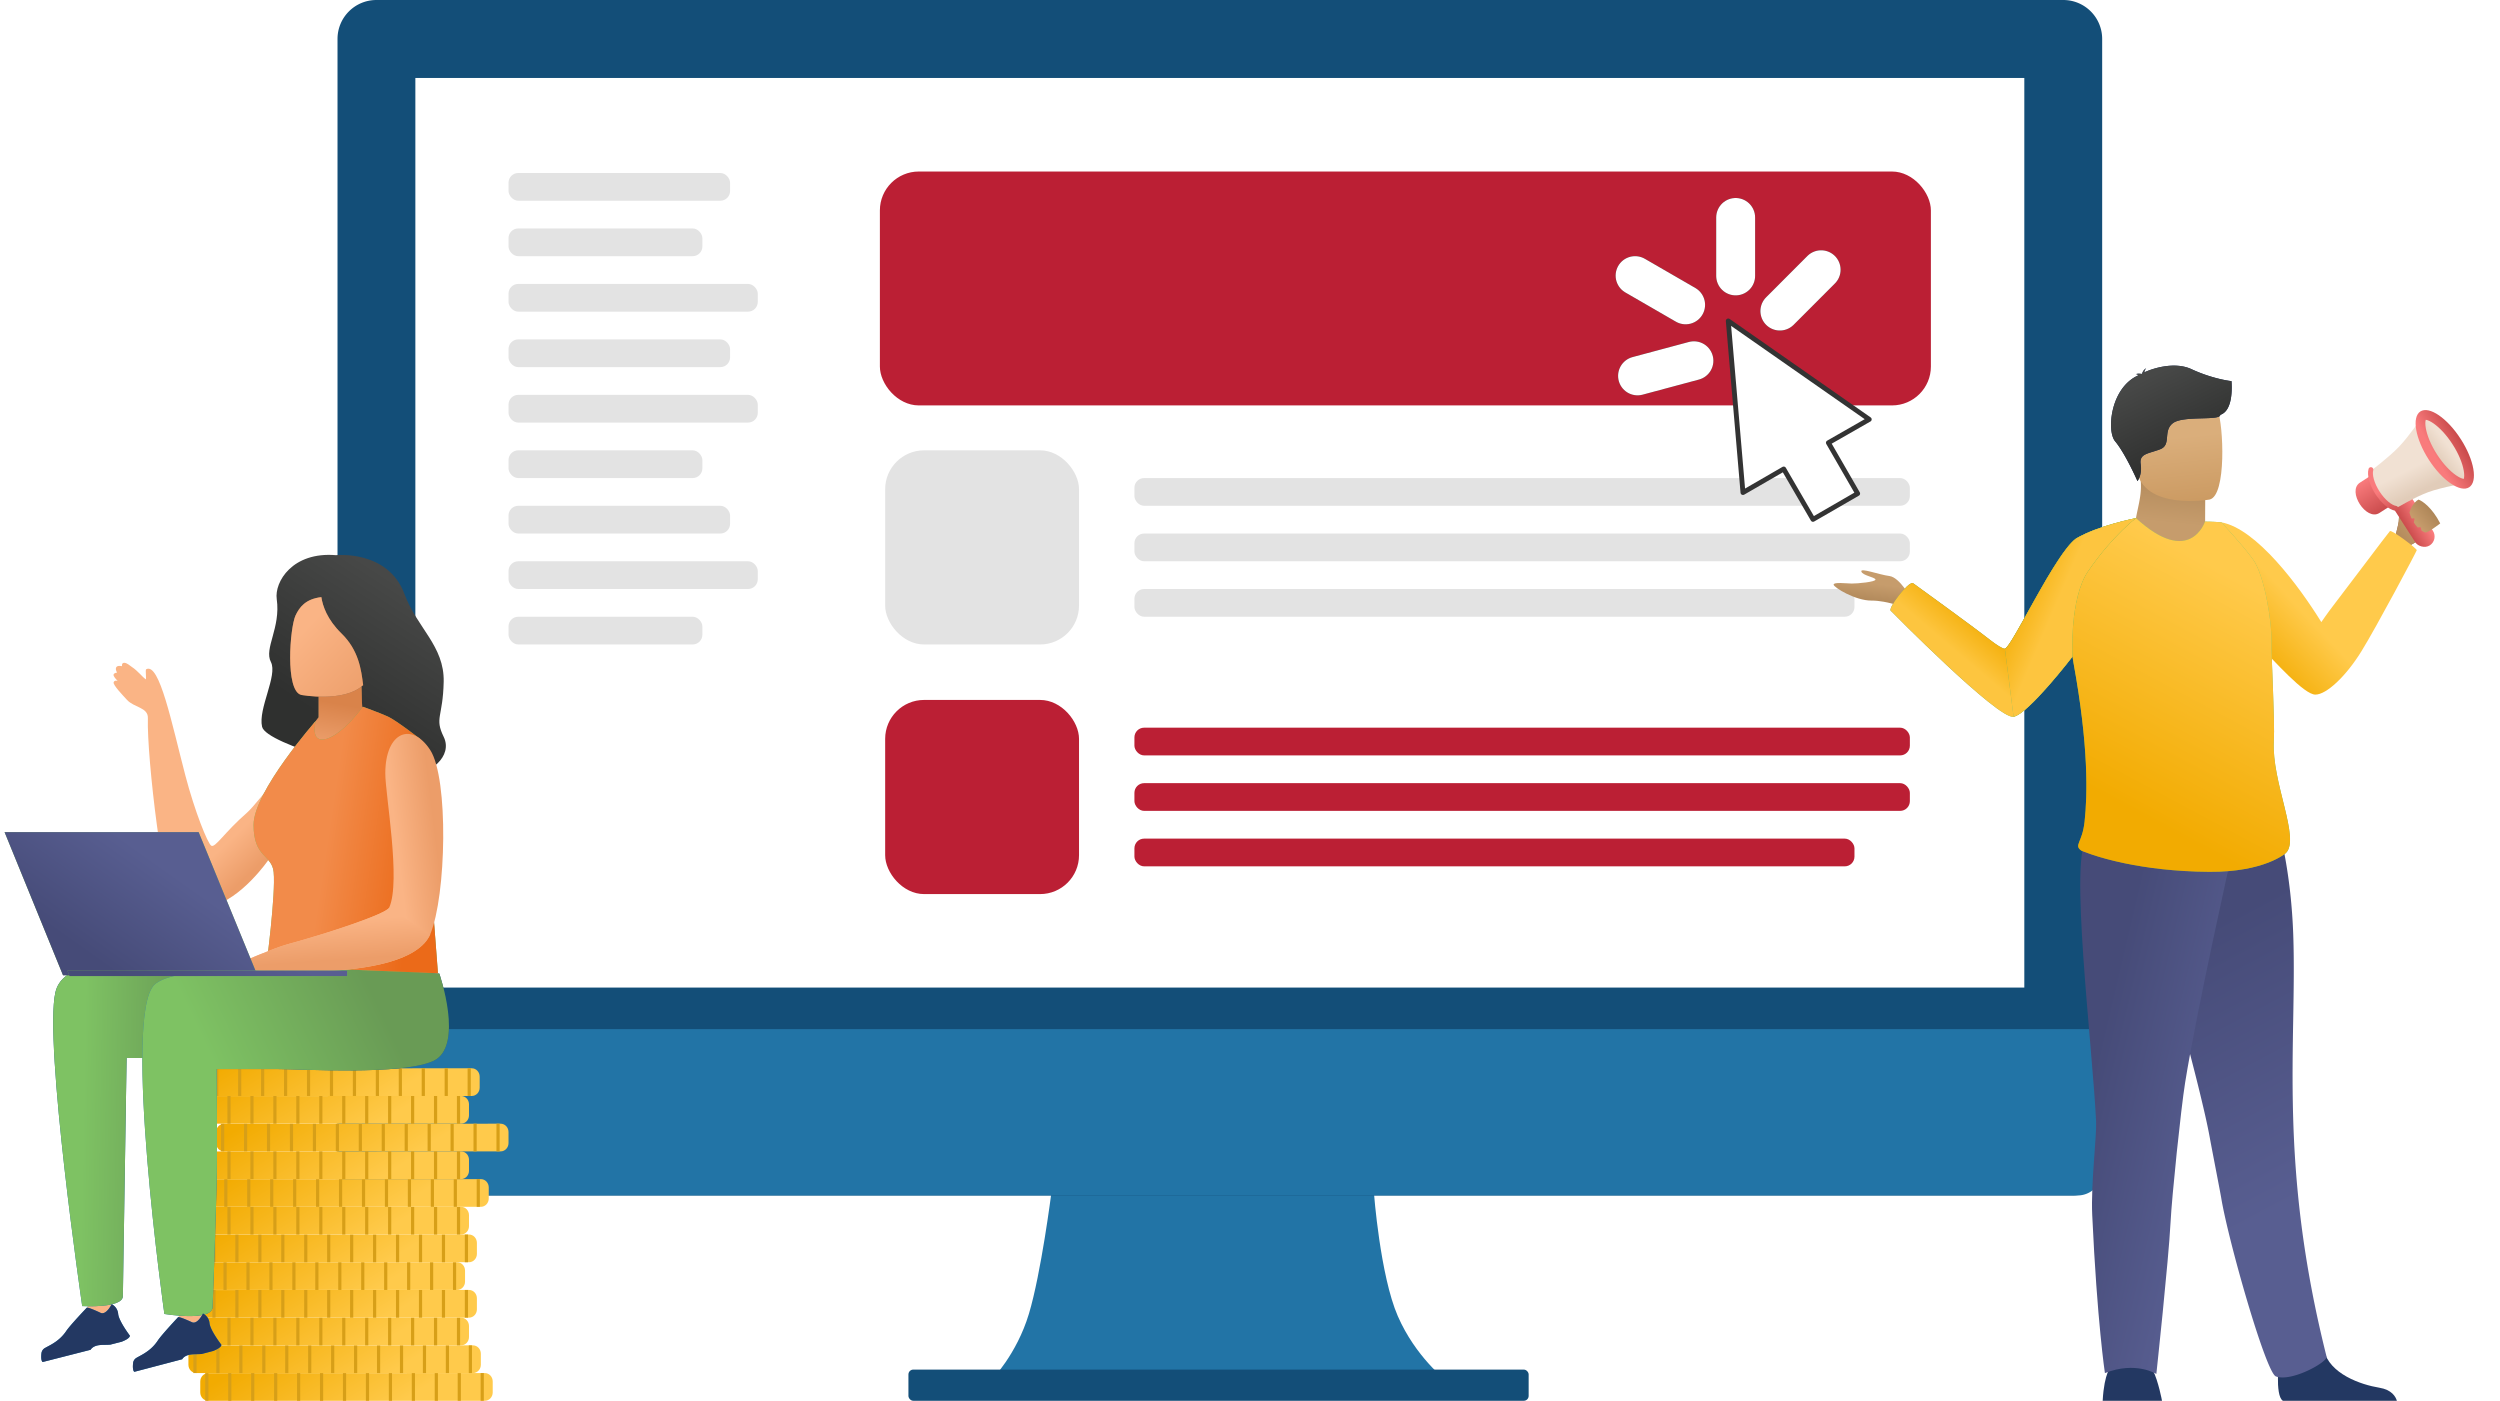 <svg width="514" height="288" viewBox="0 0 514 288" fill="none" xmlns="http://www.w3.org/2000/svg"><path fill-rule="evenodd" clip-rule="evenodd" d="M216.162 245.254h66.318s1.274 16.985 4.907 25.335c3.634 8.35 9.831 13.136 9.831 13.136h-93.371s5.171-5.217 7.692-13.589c2.521-8.371 4.623-24.882 4.623-24.882z" fill="#2274A6"/><rect x="186.773" y="281.588" width="127.518" height="6.412" rx="1" fill="#134E78"/><path fill-rule="evenodd" clip-rule="evenodd" d="M77.393 0a8 8 0 00-8 8v231.789a6 6 0 006 6h350.813a6 6 0 006-6V8a8 8 0 00-8-8H77.393z" fill="#134E78"/><path fill-rule="evenodd" clip-rule="evenodd" d="M432.206 211.592H69.393v28.196c0 .318.024.63.072.934h-.073a5.067 5.067 0 005.066 5.067H427.14a5.067 5.067 0 005.066-5.067h-.071a6.11 6.11 0 00.072-.934v-28.196z" fill="#2274A6"/><path fill="#fff" d="M85.399 16.03h330.8v187.013h-330.8z"/><rect x="104.552" y="35.567" width="45.552" height="5.702" rx="2" fill="#E3E3E3"/><rect x="104.552" y="46.97" width="39.858" height="5.702" rx="2" fill="#E3E3E3"/><rect x="104.552" y="58.374" width="51.246" height="5.702" rx="2" fill="#E3E3E3"/><rect x="104.552" y="69.779" width="45.552" height="5.702" rx="2" fill="#E3E3E3"/><rect x="104.552" y="81.183" width="51.246" height="5.702" rx="2" fill="#E3E3E3"/><rect x="104.552" y="92.588" width="39.858" height="5.702" rx="2" fill="#E3E3E3"/><rect x="104.552" y="103.992" width="45.552" height="5.702" rx="2" fill="#E3E3E3"/><rect x="104.552" y="115.397" width="51.246" height="5.702" rx="2" fill="#E3E3E3"/><rect x="104.552" y="126.801" width="39.858" height="5.702" rx="2" fill="#E3E3E3"/><rect x="180.904" y="35.265" width="216.087" height="48.089" rx="8" fill="#BB1F34"/><rect x="181.99" y="92.588" width="39.858" height="39.916" rx="8" fill="#E3E3E3"/><rect x="233.236" y="98.29" width="159.432" height="5.702" rx="2" fill="#E3E3E3"/><rect x="233.236" y="109.695" width="159.432" height="5.702" rx="2" fill="#E3E3E3"/><rect x="233.236" y="121.099" width="148.044" height="5.702" rx="2" fill="#E3E3E3"/><rect x="181.99" y="143.908" width="39.858" height="39.916" rx="8" fill="#BB1F34"/><rect x="233.236" y="149.61" width="159.432" height="5.702" rx="2" fill="#BB1F34"/><rect x="233.236" y="161.015" width="159.432" height="5.702" rx="2" fill="#BB1F34"/><rect x="233.236" y="172.42" width="148.044" height="5.702" rx="2" fill="#BB1F34"/><g filter="url(#filter0_d)" clip-rule="evenodd"><path fill-rule="evenodd" d="M355.329 65.983l28.988 20.24-8.402 4.807 6.021 10.445-4.592 2.655-4.592 2.655-6.018-10.361-8.38 4.845-3.025-35.286z" fill="#fff"/><path d="M355.329 65.983l28.988 20.24-8.402 4.807 6.021 10.445-4.592 2.655-4.592 2.655-6.018-10.361-8.38 4.845-3.025-35.286z" stroke="#333" stroke-linejoin="round"/></g><g filter="url(#filter1_d)"><path fill-rule="evenodd" clip-rule="evenodd" d="M374.426 55.458l-8.485 8.497 8.485-8.497z" fill="#fff"/><path d="M374.426 55.458l-8.485 8.497" stroke="#333" stroke-width="8" stroke-linecap="round" stroke-linejoin="round"/><path d="M374.426 55.458l-8.485 8.497" stroke="#fff" stroke-width="8" stroke-linecap="round" stroke-linejoin="round"/></g><g filter="url(#filter2_d)"><path fill-rule="evenodd" clip-rule="evenodd" d="M348.27 74.173l-11.591 3.11 11.591-3.11z" fill="#fff"/><path d="M348.27 74.173l-11.591 3.11" stroke="#333" stroke-width="8" stroke-linecap="round" stroke-linejoin="round"/><path d="M348.27 74.173l-11.591 3.11" stroke="#fff" stroke-width="8" stroke-linecap="round" stroke-linejoin="round"/></g><g filter="url(#filter3_d)"><path fill-rule="evenodd" clip-rule="evenodd" d="M346.564 62.675l-10.391-6.008 10.391 6.008z" fill="#fff"/><path d="M346.564 62.675l-10.391-6.008" stroke="#333" stroke-width="8" stroke-linecap="round" stroke-linejoin="round"/><path d="M346.564 62.675l-10.391-6.008" stroke="#fff" stroke-width="8" stroke-linecap="round" stroke-linejoin="round"/></g><g filter="url(#filter4_d)"><path fill-rule="evenodd" clip-rule="evenodd" d="M356.851 56.728V44.71v12.017z" fill="#fff"/><path d="M356.851 56.728V44.71" stroke="#333" stroke-width="8" stroke-linecap="round" stroke-linejoin="round"/><path d="M356.851 56.728V44.71" stroke="#fff" stroke-width="8" stroke-linecap="round" stroke-linejoin="round"/></g><path d="M392.906 123.011s-2.299-4.306-4.441-4.58-6.019-1.75-5.773-.925c.246.825 2.706 1.129 2.902 1.628.195.5-3.769.864-4.89.843-1.121-.02-3.741-.339-3.711.227.029.565 4.474 3.298 7.786 3.276 3.312-.022 7.257 1.621 7.257 1.621l.87-2.09z" fill="url(#paint0_linear)"/><path fill-rule="evenodd" clip-rule="evenodd" d="M492.343 110.735s.725-2.631.831-3.516c.161-1.344-.071-2.92.688-3.103.665-.159 1.021 2.909 1.021 2.909s1.571-1.206 2.12-1.297c.55-.092.491.461 1.039.398.354-.041.767-.449 1.241.025.275.276.061.909-.072 1.51-.095.432 1.333-.598.981.138-.351.736.322.553-1.457 2.115-1.945 1.707-3.762 2.458-3.762 2.458l-2.63-1.637z" fill="url(#paint1_linear)"/><path fill-rule="evenodd" clip-rule="evenodd" d="M492.343 110.735s.725-2.631.831-3.516c.161-1.344-.071-2.92.688-3.103.665-.159 1.021 2.909 1.021 2.909s1.571-1.206 2.12-1.297c.55-.092.491.461 1.039.398.354-.041.767-.449 1.241.025.275.276.061.909-.072 1.51-.095.432 1.333-.598.981.138-.351.736.322.553-1.457 2.115-1.945 1.707-3.762 2.458-3.762 2.458l-2.63-1.637z" fill="url(#paint2_linear)"/><path d="M485.199 99.23l6.115-3.945 4.012 6.235-6.116 3.945c-2.704 1.746-6.716-4.489-4.011-6.234z" fill="url(#paint3_linear)"/><rect width="4.322" height="13.889" rx="2.161" transform="rotate(-32.832 417.58 -781.163) skewX(-.076)" fill="url(#paint4_linear)"/><path d="M487.441 96.804s3.74-2.8 5.818-4.98c2.146-2.25 4.927-6.364 4.927-6.364l8.913 13.854s-4.907.797-7.824 1.863c-2.817 1.029-6.82 3.42-6.82 3.42l-1.908-1.342-1.51-1.966-1.22-2.277-.376-2.208z" fill="url(#paint5_linear)"/><path d="M504.825 90.908c1.275 1.983 2.133 3.946 2.498 5.506.183.782.237 1.439.173 1.935-.064.499-.235.771-.438.902-.202.13-.521.174-1.001.026-.477-.147-1.052-.467-1.687-.957-1.268-.978-2.699-2.571-3.974-4.554-1.276-1.982-2.133-3.945-2.499-5.506-.183-.782-.236-1.438-.172-1.934.064-.5.235-.771.437-.902.203-.131.521-.175 1.001-.027.478.148 1.052.467 1.688.958 1.268.977 2.699 2.571 3.974 4.553z" fill="url(#paint6_linear)" stroke="#921425" stroke-width=".903"/><path d="M505.089 90.81c1.33 2.067 2.154 4.128 2.438 5.761.143.82.142 1.48.038 1.962-.102.476-.284.7-.449.807-.165.106-.444.18-.919.076-.481-.105-1.083-.377-1.768-.845-1.368-.935-2.901-2.538-4.232-4.605-1.33-2.068-2.154-4.13-2.438-5.763-.143-.818-.142-1.48-.038-1.961.102-.476.284-.7.449-.807.165-.106.444-.18.919-.076.481.105 1.083.377 1.768.845 1.368.935 2.901 2.538 4.232 4.606z" stroke="url(#paint7_linear)" stroke-width="2"/><path d="M487.456 96.549c-.309 1.079.186 2.952 1.352 4.764 1.166 1.813 2.665 3.038 3.773 3.202" stroke="url(#paint8_linear)" stroke-linecap="round"/><path d="M498.598 109.477c.467.2 3.11-1.865 3.11-1.865-1.678-3.271-3.679-4.63-4.47-4.9-1.084.61-1.766 2.156-1.836 2.7.072.302.207.71.412 1.155.074.159.51-.125.601.04.078.14-.192.729-.101.87.204.316.443.628.718.916.144.15.504-.101.667.033.133.108.066.603.212.697.214.137.443.257.687.354z" fill="url(#paint9_linear)"/><path d="M453.381 105.338l-.007 1.373s.379 4.294-4.978 4.92c-5.356.628-9.413-1.675-9.268-4.987.483-2.565 1.012-4.327 1.049-6.451a14.666 14.666 0 00-.191-2.57l10.378-.205 3.057.493-.04 7.427z" fill="url(#paint10_linear)"/><path d="M454.301 102.707s-13.673 2.368-15.014-6.188c-1.34-8.555-4.008-14.012 4.666-15.884 8.674-1.875 10.886 1.122 12.027 3.869 1.139 2.746 1.844 17.366-1.679 18.203z" fill="url(#paint11_linear)"/><path d="M458.8 78.363s-3.789-.397-8.213-2.457c-3.589-1.672-8.224-.074-9.734.663a2.17 2.17 0 01.389-.878s-.681.452-.798 1.107c-.07.047-.103.082-.085.093 0 0-.754-.158-1.247.045 0 0 .342-.038.457.182a.216.216 0 00.052.062c-5.745 2.56-6.521 11.441-4.753 13.55 2.125 2.538 4.599 8.19 4.599 8.19s.997-1.29.659-3.482c-.337-2.19 1.558-2.137 3.981-3.061 2.423-.923.506-3.753 2.647-5.379 2.144-1.626 9.797-.418 9.735-1.709 2.882-.947 2.303-6.637 2.311-6.926z" fill="#233862"/><path d="M458.8 78.363s-3.789-.397-8.213-2.457c-3.589-1.672-8.224-.074-9.734.663a2.17 2.17 0 01.389-.878s-.681.452-.798 1.107c-.07.047-.103.082-.085.093 0 0-.754-.158-1.247.045 0 0 .342-.038.457.182a.216.216 0 00.052.062c-5.745 2.56-6.521 11.441-4.753 13.55 2.125 2.538 4.599 8.19 4.599 8.19s.997-1.29.659-3.482c-.337-2.19 1.558-2.137 3.981-3.061 2.423-.923.506-3.753 2.647-5.379 2.144-1.626 9.797-.418 9.735-1.709 2.882-.947 2.303-6.637 2.311-6.926z" fill="url(#paint12_linear)"/><path d="M469.365 288c-1.73-1.058-.746-8.94-.746-8.94s8.062-6.454 9.171-1.513c1.11 4.941 7.66 7.16 11.388 7.765 2.574.417 3.37 1.843 3.618 2.688h-23.431z" fill="#233862"/><path d="M467.92 282.99c-2.066-.78-9.841-28.107-11.242-36.727-.171-1.052-2.001-10.452-2.328-12.263-.254-1.409-.597-3.05-1.009-4.871a377.727 377.727 0 00-2.285-9.388c-2.445-9.62-5.562-21.06-7.71-30.167 3.857-8.655 8.798-16.229 13.332-18.815 3.235.394 6.353.992 8.663 1.493 1.841 1.082 3.215 2.008 4.237 2.797.358 1.795.882 4.789 1.306 8.643.272 2.522.503 5.414.61 8.577.768 22.446-3.154 46.836 6.845 86.647.28 1.108-7.22 5.28-10.419 4.074z" fill="url(#paint13_linear)"/><path d="M444.508 288s-.73-4-1.888-6.315c-1.157-2.315-8.521-.843-8.521-.843s-1.473 1.263-1.788 7.158h12.197z" fill="#233862"/><path d="M458.936 175.181s-7.329 32.676-9.677 47.426c-.879 5.518-2.711 23.199-2.997 28.78-.392 7.659-2.917 31.1-2.917 31.1s-4.256-2.692-10.574-.18c0 0-1.596-10.507-2.61-32.513-.297-6.451.947-16.142.796-19.289-.743-15.477-5.685-55.489-1.756-58.057 3.929-2.57 29.735 2.733 29.735 2.733z" fill="url(#paint14_linear)"/><path d="M456.714 107.39c7.238 1.319 15.98 13.121 20.549 20.512 0 0 1.345-1.959 2.438-3.366 2.179-2.805 11.303-14.981 11.657-15.333.353-.352 5.529 3.561 5.529 3.913 0 .195-8.271 15.771-11.405 20.833-3.134 5.062-7.138 8.863-9.441 8.863-2.303 0-8.162-6.598-12.537-11.166 0 0 3.081-10.588 0-15.131-2.483-3.66-6.79-9.125-6.79-9.125z" fill="url(#paint15_linear)"/><path d="M456.714 107.387c-1.873-.156-3.322-.144-3.369-.144l-.002.002s-3.099 9.448-14.195-.737c-2.264 1.699-6.058 2.129-8.895 5.124-6.746 7.118-4.39 22.198-3.931 24.712 3.118 17.039 2.874 27.09 2.266 32.633-.473 4.326-2.266 4.762-.663 5.912 0 0 3.12 1.401 8.958 2.611 4.341.899 10.18 1.699 17.356 1.745 11.415.072 15.736-3.865 15.736-3.865 3.021-2.957-2.956-14.595-2.477-22.995.246-4.31-.546-17.044-.479-20.736.066-3.691-1.406-13.374-3.842-16.703-2.294-3.134-6.463-7.559-6.463-7.559z" fill="url(#paint16_linear)"/><path d="M456.714 107.387c-1.873-.156-3.322-.144-3.369-.144l-.002.002s-3.099 9.448-14.195-.737c-2.264 1.699-6.058 2.129-8.895 5.124-6.746 7.118-4.39 22.198-3.931 24.712 3.118 17.039 2.874 27.09 2.266 32.633-.473 4.326-2.266 4.762-.663 5.912 0 0 3.12 1.401 8.958 2.611 4.341.899 10.18 1.699 17.356 1.745 11.415.072 15.736-3.865 15.736-3.865 3.021-2.957-2.956-14.595-2.477-22.995.246-4.31-.546-17.044-.479-20.736.066-3.691-1.406-13.374-3.842-16.703-2.294-3.134-6.463-7.559-6.463-7.559z" fill="url(#paint17_linear)"/><path d="M439.158 106.53s-7.684 1.473-12.307 4.184c-4.322 3.096-13.244 22.459-14.65 22.652-.425.058-1.77-.799-3.139-1.873-3.666-2.876-15.768-11.613-15.768-11.613-1.046-.308-5.293 5.344-4.518 5.716 0 0 22.082 22.422 25.213 21.764 3.131-.658 12.1-12.355 12.1-12.355s-.658-11.986 3.247-17.622c5.186-7.484 9.822-10.853 9.822-10.853z" fill="url(#paint18_linear)"/><path d="M439.158 106.53s-7.684 1.473-12.307 4.184c-4.322 3.096-13.244 22.459-14.65 22.652-.425.058-1.77-.799-3.139-1.873-3.666-2.876-15.768-11.613-15.768-11.613-1.046-.308-5.293 5.344-4.518 5.716 0 0 22.082 22.422 25.213 21.764 3.131-.658 12.1-12.355 12.1-12.355s-.658-11.986 3.247-17.622c5.186-7.484 9.822-10.853 9.822-10.853z" fill="url(#paint19_linear)"/><path fill-rule="evenodd" clip-rule="evenodd" d="M426.851 110.714c4.623-2.711 12.307-4.184 12.307-4.184s-4.636 3.369-9.822 10.853c-3.905 5.636-3.247 17.622-3.247 17.622s-8.969 11.697-12.1 12.355l-1.788-13.994c.582-.08 2.452-3.445 4.75-7.581 3.254-5.855 7.367-13.257 9.9-15.071z" fill="url(#paint20_linear)"/><path fill-rule="evenodd" clip-rule="evenodd" d="M426.851 110.714c4.623-2.711 12.307-4.184 12.307-4.184s-4.636 3.369-9.822 10.853c-3.905 5.636-3.247 17.622-3.247 17.622s-8.969 11.697-12.1 12.355l-1.788-13.994c.582-.08 2.452-3.445 4.75-7.581 3.254-5.855 7.367-13.257 9.9-15.071z" fill="url(#paint21_linear)"/><path d="M101.301 284.02l.001 2.262c0 .949-.727 1.718-1.625 1.718H42.8c-.898 0-1.626-.769-1.626-1.717v-2.241c0-.949.728-1.717 1.626-1.717 18.954-.002 37.918-.021 56.875-.022.897 0 1.625.769 1.625 1.717z" fill="url(#paint22_linear)"/><path d="M98.819 282.305h.655v5.693h-.655v-5.693zm-4.719 0h.655v5.693H94.1v-5.693zm-4.718 0h.656v5.693h-.656v-5.693zm-4.719 0h.656v5.693h-.656v-5.693zm-4.718 0h.656v5.693h-.656v-5.693zm-4.718 0h.655v5.693h-.655v-5.693zm-4.719 0h.656v5.693h-.656v-5.693zm-4.718 0h.655v5.693h-.655v-5.693zm-4.719 0h.656v5.693h-.656v-5.693zm-4.718 0h.655v5.693h-.655v-5.693zm-4.719 0h.656v5.693h-.656v-5.693zm-4.718 0h.656v5.693h-.656v-5.693zm-4.719 0h.656v5.693h-.656v-5.693z" fill="#D79F18"/><path d="M98.863 278.323l.001 2.262c0 .949-.727 1.718-1.625 1.718H40.363c-.898 0-1.625-.769-1.625-1.717v-2.241c0-.948.727-1.717 1.625-1.717 18.955-.001 37.918-.021 56.875-.022.897 0 1.625.769 1.625 1.717z" fill="url(#paint23_linear)"/><path d="M96.381 276.608h.656v5.693h-.656v-5.693zm-4.718 0h.655v5.693h-.655v-5.693zm-4.719 0h.656v5.693h-.656v-5.693zm-4.718 0h.656v5.693h-.656v-5.693zm-4.719 0h.656v5.693h-.656v-5.693zm-4.717 0h.655v5.693h-.656v-5.693zm-4.72 0h.656v5.693h-.655v-5.693zm-4.718 0h.656v5.693h-.656v-5.693zm-4.718 0h.655v5.693h-.655v-5.693zm-4.719 0h.656v5.693h-.656v-5.693zm-4.718 0h.655v5.693h-.655v-5.693zm-4.719 0h.656v5.693h-.656v-5.693zm-4.718 0h.656v5.693h-.656v-5.693z" fill="#D79F18"/><path d="M96.425 272.626l.001 2.262c0 .949-.727 1.718-1.625 1.718H37.925c-.897 0-1.625-.769-1.625-1.717v-2.241c0-.948.728-1.717 1.625-1.717 18.955-.001 37.919-.021 56.876-.022.897 0 1.624.769 1.624 1.717z" fill="url(#paint24_linear)"/><path d="M93.943 270.911h.656v5.693h-.656v-5.693zm-4.718 0h.656v5.693h-.656v-5.693zm-4.718 0h.655v5.693h-.655v-5.693zm-4.719 0h.656v5.693h-.656v-5.693zm-4.718 0h.656v5.693h-.656v-5.693zm-4.718 0h.655v5.693h-.656v-5.693zm-4.719 0h.656v5.693h-.656v-5.693zm-4.719 0h.656v5.693h-.656v-5.693zm-4.718 0h.656v5.693h-.656v-5.693zm-4.718 0h.655v5.693h-.655v-5.693zm-4.718 0h.655v5.693h-.656v-5.693zm-4.72 0h.656v5.693h-.655v-5.693zm-4.718 0h.656v5.693h-.656v-5.693z" fill="#D79F18"/><path d="M98.05 266.929l.002 2.262c0 .949-.728 1.718-1.625 1.718H39.55c-.897 0-1.625-.769-1.625-1.717v-2.241c0-.948.728-1.717 1.625-1.717 18.955-.001 37.919-.021 56.876-.022.897 0 1.625.769 1.625 1.717z" fill="url(#paint25_linear)"/><path d="M95.569 265.214h.655v5.693h-.656v-5.693zm-4.719 0h.656v5.693h-.656v-5.693zm-4.718 0h.656v5.693h-.656v-5.693zm-4.719 0h.656v5.693h-.656v-5.693zm-4.718 0h.655v5.693h-.655v-5.693zm-4.718 0h.655v5.693h-.656v-5.693zm-4.719 0h.656v5.693h-.656v-5.693zm-4.718 0h.655v5.693h-.655v-5.693zm-4.719 0h.656v5.693h-.656v-5.693zm-4.718 0h.655v5.693h-.655v-5.693zm-4.719 0h.656v5.693h-.656v-5.693zm-4.718 0h.655v5.693h-.655v-5.693zm-4.719 0h.656v5.693h-.656v-5.693z" fill="#D79F18"/><path d="M95.613 261.232v2.262c.001.949-.727 1.718-1.624 1.718H37.112c-.897 0-1.625-.769-1.625-1.717v-2.241c0-.948.728-1.717 1.625-1.717 18.955-.001 37.919-.021 56.876-.022.897 0 1.625.769 1.625 1.717z" fill="url(#paint26_linear)"/><path d="M93.13 259.518h.656v5.693h-.655v-5.693zm-4.718 0h.656v5.693h-.656v-5.693zm-4.718 0h.656v5.693h-.656v-5.693zm-4.718 0h.655v5.693h-.655v-5.693zm-4.719 0h.656v5.693h-.656v-5.693zm-4.718 0h.655v5.693h-.655v-5.693zm-4.719 0h.656v5.693h-.656v-5.693zm-4.718 0h.656v5.693h-.656v-5.693zm-4.719 0h.656v5.693h-.656v-5.693zm-4.718 0h.656v5.693h-.656v-5.693zm-4.718 0h.655v5.693h-.655v-5.693zm-4.719 0h.656v5.693h-.656v-5.693zm-4.718 0h.655v5.693h-.655v-5.693z" fill="#D79F18"/><path d="M98.05 255.535l.002 2.262c0 .949-.728 1.718-1.625 1.718H39.55c-.897 0-1.625-.769-1.625-1.717v-2.241c0-.948.728-1.717 1.625-1.717 18.955-.001 37.919-.02 56.876-.022.897 0 1.625.769 1.625 1.717z" fill="url(#paint27_linear)"/><path d="M95.569 253.821h.655v5.693h-.656v-5.693zm-4.719 0h.656v5.693h-.656v-5.693zm-4.718 0h.656v5.693h-.656v-5.693zm-4.719 0h.656v5.693h-.656v-5.693zm-4.718 0h.655v5.693h-.655v-5.693zm-4.718 0h.655v5.693h-.656v-5.693zm-4.719 0h.656v5.693h-.656v-5.693zm-4.718 0h.655v5.693h-.655v-5.693zm-4.719 0h.656v5.693h-.656v-5.693zm-4.718 0h.655v5.693h-.655v-5.693zm-4.719 0h.656v5.693h-.656v-5.693zm-4.718 0h.655v5.693h-.655v-5.693zm-4.719 0h.656v5.693h-.656v-5.693z" fill="#D79F18"/><path d="M104.552 232.748v2.262c.001.949-.727 1.718-1.625 1.718H46.051c-.897 0-1.625-.769-1.625-1.718v-2.24c0-.949.728-1.718 1.625-1.718 18.955-.001 37.919-.02 56.876-.021.897 0 1.624.768 1.625 1.717z" fill="url(#paint28_linear)"/><path d="M102.069 231.033h.656v5.693h-.656v-5.693zm-4.719 0h.656v5.693h-.656v-5.693zm-4.719 0h.656v5.693h-.656v-5.693zm-4.717 0h.655v5.693h-.655v-5.693zm-4.719 0h.656v5.693h-.656v-5.693zm-4.718 0h.655v5.693h-.655v-5.693zm-4.719 0h.656v5.693h-.656v-5.693zm-4.718 0h.655v5.693h-.655v-5.693zm-4.719 0h.656v5.693h-.656v-5.693zm-4.718 0h.655v5.693h-.655v-5.693zm-4.718 0h.655v5.693h-.655v-5.693zm-4.719 0h.656v5.693h-.656v-5.693zm-4.718 0h.655v5.693h-.655v-5.693z" fill="#D79F18"/><path d="M96.425 249.838l.001 2.263c0 .948-.727 1.717-1.625 1.717H37.925c-.897 0-1.625-.768-1.625-1.717v-2.241c0-.948.728-1.717 1.625-1.717 18.955-.001 37.919-.02 56.876-.021.897 0 1.624.768 1.624 1.716z" fill="url(#paint29_linear)"/><path d="M93.943 248.124h.656v5.693h-.656v-5.693zm-4.718 0h.656v5.693h-.656v-5.693zm-4.718 0h.655v5.693h-.655v-5.693zm-4.719 0h.656v5.693h-.656v-5.693zm-4.718 0h.656v5.693h-.656v-5.693zm-4.718 0h.655v5.693h-.656v-5.693zm-4.719 0h.656v5.693h-.656v-5.693zm-4.719 0h.656v5.693h-.656v-5.693zm-4.718 0h.656v5.693h-.656v-5.693zm-4.718 0h.655v5.693h-.655v-5.693zm-4.718 0h.655v5.693h-.656v-5.693zm-4.72 0h.656v5.693h-.655v-5.693zm-4.718 0h.656v5.693h-.656v-5.693z" fill="#D79F18"/><path d="M96.425 227.051l.001 2.262c0 .949-.727 1.718-1.625 1.718H37.925c-.897 0-1.625-.769-1.625-1.717v-2.241c0-.949.728-1.718 1.625-1.718 18.955-.001 37.919-.02 56.876-.021.897 0 1.624.768 1.624 1.717z" fill="url(#paint30_linear)"/><path d="M93.943 225.336h.656v5.693h-.656v-5.693zm-4.718 0h.656v5.693h-.656v-5.693zm-4.718 0h.655v5.693h-.655v-5.693zm-4.719 0h.656v5.693h-.656v-5.693zm-4.718 0h.656v5.693h-.656v-5.693zm-4.718 0h.655v5.693h-.656v-5.693zm-4.719 0h.656v5.693h-.656v-5.693zm-4.719 0h.656v5.693h-.656v-5.693zm-4.718 0h.656v5.693h-.656v-5.693zm-4.718 0h.655v5.693h-.655v-5.693zm-4.718 0h.655v5.693h-.656v-5.693zm-4.72 0h.656v5.693h-.655v-5.693zm-4.718 0h.656v5.693h-.656v-5.693z" fill="#D79F18"/><path d="M100.489 244.142v2.262c.001.948-.727 1.718-1.625 1.718H41.988c-.898 0-1.625-.769-1.625-1.718v-2.24c0-.949.727-1.718 1.625-1.718 18.955-.001 37.918-.02 56.876-.021.897 0 1.624.768 1.625 1.717z" fill="url(#paint31_linear)"/><path d="M98.006 242.427h.656v5.693h-.656v-5.693zm-4.719 0h.656v5.693h-.656v-5.693zm-4.717 0h.655v5.693h-.656v-5.693zm-4.72 0h.657v5.693h-.656v-5.693zm-4.718 0h.656v5.693h-.656v-5.693zm-4.718 0h.656v5.693h-.656v-5.693zm-4.718 0h.655v5.693h-.655v-5.693zm-4.719 0h.656v5.693h-.656v-5.693zm-4.718 0h.655v5.693h-.655v-5.693zm-4.719 0h.656v5.693h-.656v-5.693zm-4.718 0h.655v5.693h-.655v-5.693zm-4.719 0h.656v5.693h-.656v-5.693zm-4.718 0h.656v5.693h-.656v-5.693z" fill="#D79F18"/><path d="M98.621 221.354v2.262c.001.949-.727 1.718-1.624 1.718H40.12c-.898 0-1.626-.769-1.626-1.717v-2.241c0-.949.728-1.717 1.626-1.717 18.954-.002 37.918-.021 56.875-.022.897 0 1.625.769 1.625 1.717z" fill="url(#paint32_linear)"/><path d="M96.139 219.639h.656v5.693h-.656v-5.693zm-4.719 0h.656v5.693h-.655v-5.693zm-4.718 0h.656v5.693h-.656v-5.693zm-4.718 0h.655v5.693h-.655v-5.693zm-4.719 0h.656v5.693h-.656v-5.693zm-4.718 0h.656v5.693h-.656v-5.693zm-4.718 0h.655v5.693h-.655v-5.693zm-4.719 0h.656v5.693h-.656v-5.693zm-4.718 0h.655v5.693h-.655v-5.693zm-4.719 0h.656v5.693h-.656v-5.693zm-4.718 0h.655v5.693h-.655v-5.693zm-4.719 0h.656v5.693h-.656v-5.693zm-4.718 0h.655v5.693h-.655v-5.693z" fill="#D79F18"/><path d="M96.425 238.444l.001 2.263c0 .948-.727 1.718-1.625 1.718H37.925c-.897 0-1.625-.769-1.625-1.718v-2.24c0-.949.728-1.718 1.625-1.718 18.955-.001 37.919-.02 56.876-.021.897 0 1.624.768 1.624 1.716z" fill="url(#paint33_linear)"/><path d="M93.943 236.73h.656v5.693h-.656v-5.693zm-4.718 0h.656v5.693h-.656v-5.693zm-4.718 0h.655v5.693h-.655v-5.693zm-4.719 0h.656v5.693h-.656v-5.693zm-4.718 0h.656v5.693h-.656v-5.693zm-4.718 0h.655v5.693h-.656v-5.693zm-4.719 0h.656v5.693h-.656v-5.693zm-4.719 0h.656v5.693h-.656v-5.693zm-4.718 0h.656v5.693h-.656v-5.693zm-4.718 0h.655v5.693h-.655v-5.693zm-4.718 0h.655v5.693h-.656v-5.693zm-4.72 0h.656v5.693h-.655v-5.693zm-4.718 0h.656v5.693h-.656v-5.693z" fill="#D79F18"/><path d="M69.071 114.144s10.704-1.142 14.093 7.995c2.587 6.976 8.217 10.665 8.058 18.04-.162 7.374-1.927 7.374.004 11.322 1.93 3.951-2.743 7.899-7.579 7.899s-28.907-6.263-29.764-9.979c-.858-3.714 3.257-10.551 1.81-13.323-1.451-2.772 2.047-6.992 1.205-12.909-.507-3.532 3.215-9.804 12.173-9.045z" fill="url(#paint34_linear)"/><path fill-rule="evenodd" clip-rule="evenodd" d="M74.296 141.203l-8.761 1.499v4.784s-7.625 9.117-2.83 11.237c4.795 2.121 11.851-10.799 11.851-10.799l-.26-6.721z" fill="url(#paint35_linear)"/><path fill-rule="evenodd" clip-rule="evenodd" d="M74.296 141.203l-8.761 1.499v4.784s-7.625 9.117-2.83 11.237c4.795 2.121 11.851-10.799 11.851-10.799l-.26-6.721z" fill="url(#paint36_linear)"/><path fill-rule="evenodd" clip-rule="evenodd" d="M74.296 141.203l-8.761 1.499v4.784s-7.625 9.117-2.83 11.237c4.795 2.121 11.851-10.799 11.851-10.799l-.26-6.721z" fill="url(#paint37_linear)"/><path d="M74.66 140.858c-3.948 3.664-12.737 2.015-12.737 2.015-3.34-.831-2.31-13.916-1.153-16.351.779-1.645 2.03-3.38 5.3-3.754.268 1.792 1.193 4.607 4.144 7.479 3.524 3.431 4.071 7.442 4.447 10.611z" fill="url(#paint38_linear)"/><path d="M74.66 140.858c-3.948 3.664-12.737 2.015-12.737 2.015-3.34-.831-2.31-13.916-1.153-16.351.779-1.645 2.03-3.38 5.3-3.754.268 1.792 1.193 4.607 4.144 7.479 3.524 3.431 4.071 7.442 4.447 10.611z" fill="url(#paint39_linear)"/><path fill-rule="evenodd" clip-rule="evenodd" d="M37.252 268.553l4.537-.221v2.576s-2.795 3.158-4.217 4.013c-.754.454-1.838 1.167-3.24 1.556-.36.1 1.694-1.556 1.694-1.556l.665-4.012.561-2.356z" fill="url(#paint40_linear)"/><path fill-rule="evenodd" clip-rule="evenodd" d="M18.5 264.638l4.81-.379-.416 6.237s-2.525.153-3.94 1.051c-1.413.897-2.2 1.909-2.2 1.909s1.33-3.61 1.33-5.94c-.19-2.183.416-2.878.416-2.878z" fill="url(#paint41_linear)"/><path fill-rule="evenodd" clip-rule="evenodd" d="M11.4 203.982c2.415-10.337 29.829-4.121 29.829-4.121l.635 17.664H26.032l-.766 48.937c0 2.585-8.368 2.071-8.368 2.071s-7.913-54.214-5.498-64.551z" fill="url(#paint42_linear)"/><path fill-rule="evenodd" clip-rule="evenodd" d="M11.4 203.982c2.415-10.337 29.829-4.121 29.829-4.121l.635 17.664H26.032l-.766 48.937c0 2.585-8.368 2.071-8.368 2.071s-7.913-54.214-5.498-64.551z" fill="url(#paint43_linear)"/><path fill-rule="evenodd" clip-rule="evenodd" d="M31.777 202.43c6.652-6.179 58.543-2.265 58.543-2.265s5.156 14.895-1.151 17.931c-6.308 3.035-27.54 1.697-32.512 1.697h-12.12s.184 17.478 0 23.981c-.415 14.676-.83 25.087-.83 25.087-.428 2.882-9.912 1.29-9.912 1.29s-8.671-61.542-2.018-67.721z" fill="url(#paint44_linear)"/><path fill-rule="evenodd" clip-rule="evenodd" d="M31.777 202.43c6.652-6.179 58.543-2.265 58.543-2.265s5.156 14.895-1.151 17.931c-6.308 3.035-27.54 1.697-32.512 1.697h-12.12s.184 17.478 0 23.981c-.415 14.676-.83 25.087-.83 25.087-.428 2.882-9.912 1.29-9.912 1.29s-8.671-61.542-2.018-67.721z" fill="url(#paint45_linear)"/><path fill-rule="evenodd" clip-rule="evenodd" d="M30.047 137.604c2.736-1.51 5.246 11.082 8.066 21.844 1.946 7.423 4.588 13.979 5.325 14.427.817.495 2.697-2.741 7.336-6.78 2.398-2.087 12.873-16.039 12.873-16.039l-8.498 25.799s-5.551 8.06-11.71 9.439c-6.16 1.378-5.152 1.056-7.432 0-2.28-1.056-5.852-30.47-5.603-38.656.067-2.209-2.822-2.147-4.281-3.728-.858-.93-2.92-3.086-2.76-3.617.16-.53.83-.295.83-.295s-1.046-1.015-.83-1.361c.217-.346.7-.346.7-.346s-.433-.728-.14-1.137c.294-.409 1.162-.184 1.162-.184s-.135-.697.451-.697c.587 0 1.134.576 1.611.881 1.107.707 2.215 2.107 2.781 2.499.244.169-.097-1.93.119-2.049z" fill="url(#paint46_linear)"/><path fill-rule="evenodd" clip-rule="evenodd" d="M64.91 148.251s-1.269 4.611 2.17 3.665c3.44-.945 7.502-6.616 7.502-6.616s3.42 1.23 5.15 2.016c1.729.785 6.63 4.6 6.63 4.6l3.68 48.19-35.295-1.446s1.968-14.805 1.516-19.366c-.358-3.614-4.13-2.86-4.13-9.706s12.777-21.337 12.777-21.337z" fill="url(#paint47_linear)"/><path fill-rule="evenodd" clip-rule="evenodd" d="M64.91 148.251s-1.269 4.611 2.17 3.665c3.44-.945 7.502-6.616 7.502-6.616s3.42 1.23 5.15 2.016c1.729.785 6.63 4.6 6.63 4.6l3.68 48.19-35.295-1.446s1.968-14.805 1.516-19.366c-.358-3.614-4.13-2.86-4.13-9.706s12.777-21.337 12.777-21.337z" fill="url(#paint48_linear)"/><path fill-rule="evenodd" clip-rule="evenodd" d="M79.216 159.035c0-8.617 5.456-10.677 9.247-4.818 3.791 5.859 3.31 29.94 0 37.854-2.144 5.128-12.74 9.001-38.398 7.321-.743-.049-.939-1.349-.939-1.349s7.16-3.128 9.918-3.88c8.984-2.452 20.41-6.312 20.97-7.552 2.453-5.415-.798-23.233-.798-27.576z" fill="url(#paint49_linear)"/><path fill-rule="evenodd" clip-rule="evenodd" d="M50.065 199.392c25.657 1.68 36.254-2.193 38.398-7.321l-8.448-5.46c-.562 1.24-11.987 5.1-20.971 7.552-2.757.752-9.918 3.88-9.918 3.88s.196 1.3.939 1.349z" fill="url(#paint50_linear)"/><path d="M45.308 276.912c.27-.28.19-.444.19-.444s-.324-.422-.733-1.023c-.678-.993-1.592-2.487-1.685-3.397a2.477 2.477 0 00-.617-1.43c-.357-.4-.73-.569-.73-.569s-1.107 2.335-2.278 1.795c-2.268-1.044-2.727-1.063-2.816-1.039l-.022.009s-3.372 3.587-4.176 4.807c-1.198 1.82-2.787 2.68-3.837 3.247-.203.11-.385.209-.541.302-.39.231-.65.626-.696 1.069-.043.386-.067.845-.01 1.215.04.259.12.476.262.592l9.845-2.589.017-.029c.078-.142.504-.775 1.755-.938.443-.057.829-.063 1.216-.07.337-.005.676-.011 1.053-.05l2.32-.61c.849-.34 1.273-.63 1.483-.848z" fill="url(#paint51_linear)"/><path d="M45.308 276.912c.27-.28.19-.444.19-.444s-.324-.422-.733-1.023c-.678-.993-1.592-2.487-1.685-3.397a2.477 2.477 0 00-.617-1.43c-.357-.4-.73-.569-.73-.569s-1.107 2.335-2.278 1.795c-2.268-1.044-2.727-1.063-2.816-1.039l-.022.009s-3.372 3.587-4.176 4.807c-1.198 1.82-2.787 2.68-3.837 3.247-.203.11-.385.209-.541.302-.39.231-.65.626-.696 1.069-.043.386-.067.845-.01 1.215.04.259.12.476.262.592l9.845-2.589.017-.029c.078-.142.504-.775 1.755-.938.443-.057.829-.063 1.216-.07.337-.005.676-.011 1.053-.05l2.32-.61c.849-.34 1.273-.63 1.483-.848z" fill="#233862"/><path d="M26.672 274.757c.04-.112.01-.173.01-.173s-.318-.425-.725-1.029c-.671-.998-1.574-2.498-1.66-3.409a2.473 2.473 0 00-.606-1.434c-.354-.402-.725-.575-.725-.575s-1.126 2.327-2.293 1.779c-2.26-1.061-2.718-1.082-2.807-1.06l-.023.01s-3.399 3.562-4.212 4.776c-1.21 1.812-2.806 2.66-3.86 3.22a15.79 15.79 0 00-.544.297 1.42 1.42 0 00-.704 1.065c-.052.457-.08 1.019.025 1.412.045.171.114.31.217.395l9.864-2.518s.005-.011.018-.028c.079-.142.51-.772 1.762-.925.442-.054.828-.058 1.215-.061.338-.004.677-.007 1.055-.043l2.323-.594c1.276-.499 1.599-.894 1.67-1.105z" fill="url(#paint52_linear)"/><path d="M26.672 274.757c.04-.112.01-.173.01-.173s-.318-.425-.725-1.029c-.671-.998-1.574-2.498-1.66-3.409a2.473 2.473 0 00-.606-1.434c-.354-.402-.725-.575-.725-.575s-1.126 2.327-2.293 1.779c-2.26-1.061-2.718-1.082-2.807-1.06l-.023.01s-3.399 3.562-4.212 4.776c-1.21 1.812-2.806 2.66-3.86 3.22a15.79 15.79 0 00-.544.297 1.42 1.42 0 00-.704 1.065c-.052.457-.08 1.019.025 1.412.045.171.114.31.217.395l9.864-2.518s.005-.011.018-.028c.079-.142.51-.772 1.762-.925.442-.054.828-.058 1.215-.061.338-.004.677-.007 1.055-.043l2.323-.594c1.276-.499 1.599-.894 1.67-1.105z" fill="#233862"/><path d="M52.921 200.521h-39.96L.94 171.085h39.897l12.083 29.436z" fill="url(#paint53_linear)"/><path d="M52.921 200.521h-39.96L.94 171.085h39.897l12.083 29.436z" fill="url(#paint54_linear)"/><path d="M13.854 199.55H71.37v1.125H14.305l-.451-1.125z" fill="url(#paint55_linear)"/><path d="M13.854 199.55H71.37v1.125H14.305l-.451-1.125z" fill="url(#paint56_linear)"/><defs><linearGradient id="paint0_linear" x1="382.383" y1="124.11" x2="382.984" y2="119.671" gradientUnits="userSpaceOnUse"><stop stop-color="#AD8557"/><stop offset="1" stop-color="#C69C6C"/></linearGradient><linearGradient id="paint1_linear" x1="498.557" y1="108.84" x2="494.723" y2="106.22" gradientUnits="userSpaceOnUse"><stop stop-color="#895836"/><stop offset="1" stop-color="#9A6A49"/></linearGradient><linearGradient id="paint2_linear" x1="491.43" y1="110.791" x2="496.46" y2="106.643" gradientUnits="userSpaceOnUse"><stop stop-color="#AD8557"/><stop offset="1" stop-color="#C69C6C"/></linearGradient><linearGradient id="paint3_linear" x1="493.608" y1="102.628" x2="489.588" y2="96.399" gradientUnits="userSpaceOnUse"><stop stop-color="#CB4C4D"/><stop offset="1" stop-color="#F97B7C"/></linearGradient><linearGradient id="paint4_linear" x1="-.093" y1="10.825" x2="4.017" y2="10.961" gradientUnits="userSpaceOnUse"><stop stop-color="#CB4C4D"/><stop offset="1" stop-color="#F97B7C"/></linearGradient><linearGradient id="paint5_linear" x1="491.331" y1="98.213" x2="493.694" y2="102.922" gradientUnits="userSpaceOnUse"><stop offset=".05" stop-color="#F1E1D3"/><stop offset="1" stop-color="#E1CCB9"/></linearGradient><linearGradient id="paint6_linear" x1="504.03" y1="92.118" x2="500.965" y2="94.471" gradientUnits="userSpaceOnUse"><stop offset=".05" stop-color="#F1E1D3"/><stop offset="1" stop-color="#E1CCB9"/></linearGradient><linearGradient id="paint7_linear" x1="505.617" y1="90.339" x2="500.393" y2="93.287" gradientUnits="userSpaceOnUse"><stop stop-color="#CB4C4D"/><stop offset="1" stop-color="#F97B7C"/></linearGradient><linearGradient id="paint8_linear" x1="493.684" y1="105.419" x2="486.72" y2="94.805" gradientUnits="userSpaceOnUse"><stop stop-color="#CB4C4D"/><stop offset=".487" stop-color="#F97B7C"/></linearGradient><linearGradient id="paint9_linear" x1="500.056" y1="104.758" x2="496.783" y2="107.445" gradientUnits="userSpaceOnUse"><stop stop-color="#AD8557"/><stop offset="1" stop-color="#C69C6C"/></linearGradient><linearGradient id="paint10_linear" x1="446.761" y1="95.511" x2="445.569" y2="107.504" gradientUnits="userSpaceOnUse"><stop stop-color="#AD8557"/><stop offset="1" stop-color="#C69C6C"/></linearGradient><linearGradient id="paint11_linear" x1="449.63" y1="102.964" x2="448.205" y2="89.838" gradientUnits="userSpaceOnUse"><stop stop-color="#CC9B63"/><stop offset="1" stop-color="#DAAE7B"/></linearGradient><linearGradient id="paint12_linear" x1="446.543" y1="75.224" x2="456.672" y2="95.89" gradientUnits="userSpaceOnUse"><stop stop-color="#474847"/><stop offset=".766" stop-color="#2F302F"/></linearGradient><linearGradient id="paint13_linear" x1="455.618" y1="189.532" x2="483.07" y2="241.059" gradientUnits="userSpaceOnUse"><stop stop-color="#464B78"/><stop offset="1" stop-color="#585E91"/></linearGradient><linearGradient id="paint14_linear" x1="458.936" y1="223.665" x2="431.005" y2="217.11" gradientUnits="userSpaceOnUse"><stop stop-color="#585E91"/><stop offset="1" stop-color="#464B78"/></linearGradient><linearGradient id="paint15_linear" x1="478.468" y1="131.062" x2="467.566" y2="141.23" gradientUnits="userSpaceOnUse"><stop stop-color="#FFCA4B"/><stop offset="1" stop-color="#F2AB01"/></linearGradient><linearGradient id="paint16_linear" x1="459.668" y1="145.756" x2="435.164" y2="174.61" gradientUnits="userSpaceOnUse"><stop stop-color="#7EC263"/><stop offset="1" stop-color="#699B55"/></linearGradient><linearGradient id="paint17_linear" x1="463.479" y1="120.814" x2="438.747" y2="166.998" gradientUnits="userSpaceOnUse"><stop stop-color="#FFCA4B"/><stop offset="1" stop-color="#F2AB01"/></linearGradient><linearGradient id="paint18_linear" x1="420.49" y1="134.233" x2="406.627" y2="128.829" gradientUnits="userSpaceOnUse"><stop stop-color="#7EC263"/><stop offset="1" stop-color="#699B55"/></linearGradient><linearGradient id="paint19_linear" x1="406.176" y1="125.434" x2="400.266" y2="132.379" gradientUnits="userSpaceOnUse"><stop stop-color="#F2AB01"/><stop offset="1" stop-color="#FDC53F"/></linearGradient><linearGradient id="paint20_linear" x1="420.49" y1="134.233" x2="406.627" y2="128.829" gradientUnits="userSpaceOnUse"><stop stop-color="#7EC263"/><stop offset="1" stop-color="#699B55"/></linearGradient><linearGradient id="paint21_linear" x1="413.92" y1="121.255" x2="422.513" y2="124.925" gradientUnits="userSpaceOnUse"><stop stop-color="#F2AB01"/><stop offset="1" stop-color="#FDC53F"/></linearGradient><linearGradient id="paint22_linear" x1="85.835" y1="286.103" x2="73.353" y2="266.063" gradientUnits="userSpaceOnUse"><stop stop-color="#FFCA4B"/><stop offset="1" stop-color="#F2AB01"/></linearGradient><linearGradient id="paint23_linear" x1="83.397" y1="280.406" x2="70.915" y2="260.366" gradientUnits="userSpaceOnUse"><stop stop-color="#FFCA4B"/><stop offset="1" stop-color="#F2AB01"/></linearGradient><linearGradient id="paint24_linear" x1="80.959" y1="274.709" x2="68.478" y2="254.669" gradientUnits="userSpaceOnUse"><stop stop-color="#FFCA4B"/><stop offset="1" stop-color="#F2AB01"/></linearGradient><linearGradient id="paint25_linear" x1="82.584" y1="269.012" x2="70.103" y2="248.972" gradientUnits="userSpaceOnUse"><stop stop-color="#FFCA4B"/><stop offset="1" stop-color="#F2AB01"/></linearGradient><linearGradient id="paint26_linear" x1="80.146" y1="263.315" x2="67.665" y2="243.275" gradientUnits="userSpaceOnUse"><stop stop-color="#FFCA4B"/><stop offset="1" stop-color="#F2AB01"/></linearGradient><linearGradient id="paint27_linear" x1="82.584" y1="257.619" x2="70.103" y2="237.578" gradientUnits="userSpaceOnUse"><stop stop-color="#FFCA4B"/><stop offset="1" stop-color="#F2AB01"/></linearGradient><linearGradient id="paint28_linear" x1="89.085" y1="234.831" x2="76.604" y2="214.79" gradientUnits="userSpaceOnUse"><stop stop-color="#FFCA4B"/><stop offset="1" stop-color="#F2AB01"/></linearGradient><linearGradient id="paint29_linear" x1="80.959" y1="251.922" x2="68.478" y2="231.881" gradientUnits="userSpaceOnUse"><stop stop-color="#FFCA4B"/><stop offset="1" stop-color="#F2AB01"/></linearGradient><linearGradient id="paint30_linear" x1="80.959" y1="229.134" x2="68.478" y2="209.094" gradientUnits="userSpaceOnUse"><stop stop-color="#FFCA4B"/><stop offset="1" stop-color="#F2AB01"/></linearGradient><linearGradient id="paint31_linear" x1="85.022" y1="246.225" x2="72.541" y2="226.184" gradientUnits="userSpaceOnUse"><stop stop-color="#FFCA4B"/><stop offset="1" stop-color="#F2AB01"/></linearGradient><linearGradient id="paint32_linear" x1="83.155" y1="223.437" x2="70.673" y2="203.397" gradientUnits="userSpaceOnUse"><stop stop-color="#FFCA4B"/><stop offset="1" stop-color="#F2AB01"/></linearGradient><linearGradient id="paint33_linear" x1="80.959" y1="240.528" x2="68.478" y2="220.487" gradientUnits="userSpaceOnUse"><stop stop-color="#FFCA4B"/><stop offset="1" stop-color="#F2AB01"/></linearGradient><linearGradient id="paint34_linear" x1="72.914" y1="114.213" x2="50.505" y2="148.942" gradientUnits="userSpaceOnUse"><stop stop-color="#474847"/><stop offset=".766" stop-color="#2F302F"/></linearGradient><linearGradient id="paint35_linear" x1="68.927" y1="137.032" x2="68.927" y2="147.951" gradientUnits="userSpaceOnUse"><stop stop-color="#D8B781"/><stop offset="1" stop-color="#F8D294"/></linearGradient><linearGradient id="paint36_linear" x1="67.898" y1="146.217" x2="67.898" y2="153.739" gradientUnits="userSpaceOnUse"><stop stop-color="#76492A"/><stop offset="1" stop-color="#895836"/></linearGradient><linearGradient id="paint37_linear" x1="67.839" y1="144.385" x2="65.976" y2="154.537" gradientUnits="userSpaceOnUse"><stop stop-color="#D9834A"/><stop offset="1" stop-color="#F0A472"/></linearGradient><linearGradient id="paint38_linear" x1="70.218" y1="138.774" x2="67.653" y2="128.167" gradientUnits="userSpaceOnUse"><stop stop-color="#895836"/><stop offset="1" stop-color="#9A6A49"/></linearGradient><linearGradient id="paint39_linear" x1="60.962" y1="131.158" x2="72.133" y2="141.846" gradientUnits="userSpaceOnUse"><stop stop-color="#FAB485"/><stop offset="1" stop-color="#EFA26F"/></linearGradient><linearGradient id="paint40_linear" x1="39.281" y1="275.437" x2="38.441" y2="274.403" gradientUnits="userSpaceOnUse"><stop stop-color="#EC9D69"/><stop offset="1" stop-color="#FAB485"/></linearGradient><linearGradient id="paint41_linear" x1="21.118" y1="272.278" x2="20.151" y2="271.355" gradientUnits="userSpaceOnUse"><stop stop-color="#EC9D69"/><stop offset="1" stop-color="#FAB485"/></linearGradient><linearGradient id="paint42_linear" x1="41.864" y1="210.27" x2="23.313" y2="254.448" gradientUnits="userSpaceOnUse"><stop stop-color="#134E78"/><stop offset="1" stop-color="#2A73A7"/></linearGradient><linearGradient id="paint43_linear" x1="17.426" y1="209.493" x2="38.533" y2="209.866" gradientUnits="userSpaceOnUse"><stop stop-color="#7EC263"/><stop offset="1" stop-color="#699B55"/></linearGradient><linearGradient id="paint44_linear" x1="92.639" y1="232.523" x2="46.353" y2="208.009" gradientUnits="userSpaceOnUse"><stop stop-color="#134E78"/><stop offset="1" stop-color="#2A73A7"/></linearGradient><linearGradient id="paint45_linear" x1="54.854" y1="241.646" x2="87.213" y2="226.208" gradientUnits="userSpaceOnUse"><stop stop-color="#7EC263"/><stop offset="1" stop-color="#699B55"/></linearGradient><linearGradient id="paint46_linear" x1="50.163" y1="180.684" x2="44.811" y2="175.015" gradientUnits="userSpaceOnUse"><stop stop-color="#EC9D69"/><stop offset="1" stop-color="#FAB485"/></linearGradient><linearGradient id="paint47_linear" x1="67.573" y1="177.916" x2="88.296" y2="170.165" gradientUnits="userSpaceOnUse"><stop stop-color="#7EC263"/><stop offset="1" stop-color="#699B55"/></linearGradient><linearGradient id="paint48_linear" x1="66.337" y1="179.101" x2="85.175" y2="181.935" gradientUnits="userSpaceOnUse"><stop stop-color="#F28B4A"/><stop offset="1" stop-color="#EB6A19"/></linearGradient><linearGradient id="paint49_linear" x1="90.701" y1="181.328" x2="82.674" y2="182.302" gradientUnits="userSpaceOnUse"><stop stop-color="#EC9D69"/><stop offset="1" stop-color="#FAB485"/></linearGradient><linearGradient id="paint50_linear" x1="77.041" y1="196.864" x2="76.484" y2="188.829" gradientUnits="userSpaceOnUse"><stop stop-color="#EC9D69"/><stop offset="1" stop-color="#FAB485"/></linearGradient><linearGradient id="paint51_linear" x1="36.571" y1="279.508" x2="34.769" y2="273.1" gradientUnits="userSpaceOnUse"><stop offset=".009" stop-color="#388AB9"/><stop offset="1" stop-color="#3F9ACD"/></linearGradient><linearGradient id="paint52_linear" x1="17.734" y1="277.559" x2="15.979" y2="271.138" gradientUnits="userSpaceOnUse"><stop offset=".009" stop-color="#388AB9"/><stop offset="1" stop-color="#3F9ACD"/></linearGradient><linearGradient id="paint53_linear" x1="21.366" y1="180.559" x2="8.06" y2="200.957" gradientUnits="userSpaceOnUse"><stop stop-color="#7EC263"/><stop offset="1" stop-color="#699B55"/></linearGradient><linearGradient id="paint54_linear" x1="31.076" y1="176.393" x2="17.363" y2="195.733" gradientUnits="userSpaceOnUse"><stop stop-color="#585E91"/><stop offset="1" stop-color="#464B78"/></linearGradient><linearGradient id="paint55_linear" x1="21.366" y1="180.559" x2="8.06" y2="200.957" gradientUnits="userSpaceOnUse"><stop stop-color="#7EC263"/><stop offset="1" stop-color="#699B55"/></linearGradient><linearGradient id="paint56_linear" x1="31.076" y1="176.393" x2="17.363" y2="195.733" gradientUnits="userSpaceOnUse"><stop stop-color="#585E91"/><stop offset="1" stop-color="#464B78"/></linearGradient><filter id="filter0_d" x="334.83" y="45.482" width="69.987" height="81.803" filterUnits="userSpaceOnUse" color-interpolation-filters="sRGB"><feFlood flood-opacity="0" result="BackgroundImageFix"/><feColorMatrix in="SourceAlpha" values="0 0 0 0 0 0 0 0 0 0 0 0 0 0 0 0 0 0 127 0" result="hardAlpha"/><feOffset/><feGaussianBlur stdDeviation="10"/><feColorMatrix values="0 0 0 0 0 0 0 0 0 0 0 0 0 0 0 0 0 0 0.5 0"/><feBlend in2="BackgroundImageFix" result="effect1_dropShadow"/><feBlend in="SourceGraphic" in2="effect1_dropShadow" result="shape"/></filter><filter id="filter1_d" x="341.944" y="31.455" width="56.479" height="56.503" filterUnits="userSpaceOnUse" color-interpolation-filters="sRGB"><feFlood flood-opacity="0" result="BackgroundImageFix"/><feColorMatrix in="SourceAlpha" values="0 0 0 0 0 0 0 0 0 0 0 0 0 0 0 0 0 0 127 0" result="hardAlpha"/><feOffset/><feGaussianBlur stdDeviation="10"/><feColorMatrix values="0 0 0 0 0 0 0 0 0 0 0 0 0 0 0 0 0 0 0.5 0"/><feBlend in2="BackgroundImageFix" result="effect1_dropShadow"/><feBlend in="SourceGraphic" in2="effect1_dropShadow" result="shape"/></filter><filter id="filter2_d" x="312.68" y="50.17" width="59.589" height="51.116" filterUnits="userSpaceOnUse" color-interpolation-filters="sRGB"><feFlood flood-opacity="0" result="BackgroundImageFix"/><feColorMatrix in="SourceAlpha" values="0 0 0 0 0 0 0 0 0 0 0 0 0 0 0 0 0 0 127 0" result="hardAlpha"/><feOffset/><feGaussianBlur stdDeviation="10"/><feColorMatrix values="0 0 0 0 0 0 0 0 0 0 0 0 0 0 0 0 0 0 0.5 0"/><feBlend in2="BackgroundImageFix" result="effect1_dropShadow"/><feBlend in="SourceGraphic" in2="effect1_dropShadow" result="shape"/></filter><filter id="filter3_d" x="312.175" y="32.663" width="58.386" height="54.016" filterUnits="userSpaceOnUse" color-interpolation-filters="sRGB"><feFlood flood-opacity="0" result="BackgroundImageFix"/><feColorMatrix in="SourceAlpha" values="0 0 0 0 0 0 0 0 0 0 0 0 0 0 0 0 0 0 127 0" result="hardAlpha"/><feOffset/><feGaussianBlur stdDeviation="10"/><feColorMatrix values="0 0 0 0 0 0 0 0 0 0 0 0 0 0 0 0 0 0 0.5 0"/><feBlend in2="BackgroundImageFix" result="effect1_dropShadow"/><feBlend in="SourceGraphic" in2="effect1_dropShadow" result="shape"/></filter><filter id="filter4_d" x="332.853" y="20.709" width="47.996" height="60.021" filterUnits="userSpaceOnUse" color-interpolation-filters="sRGB"><feFlood flood-opacity="0" result="BackgroundImageFix"/><feColorMatrix in="SourceAlpha" values="0 0 0 0 0 0 0 0 0 0 0 0 0 0 0 0 0 0 127 0" result="hardAlpha"/><feOffset/><feGaussianBlur stdDeviation="10"/><feColorMatrix values="0 0 0 0 0 0 0 0 0 0 0 0 0 0 0 0 0 0 0.5 0"/><feBlend in2="BackgroundImageFix" result="effect1_dropShadow"/><feBlend in="SourceGraphic" in2="effect1_dropShadow" result="shape"/></filter></defs></svg>